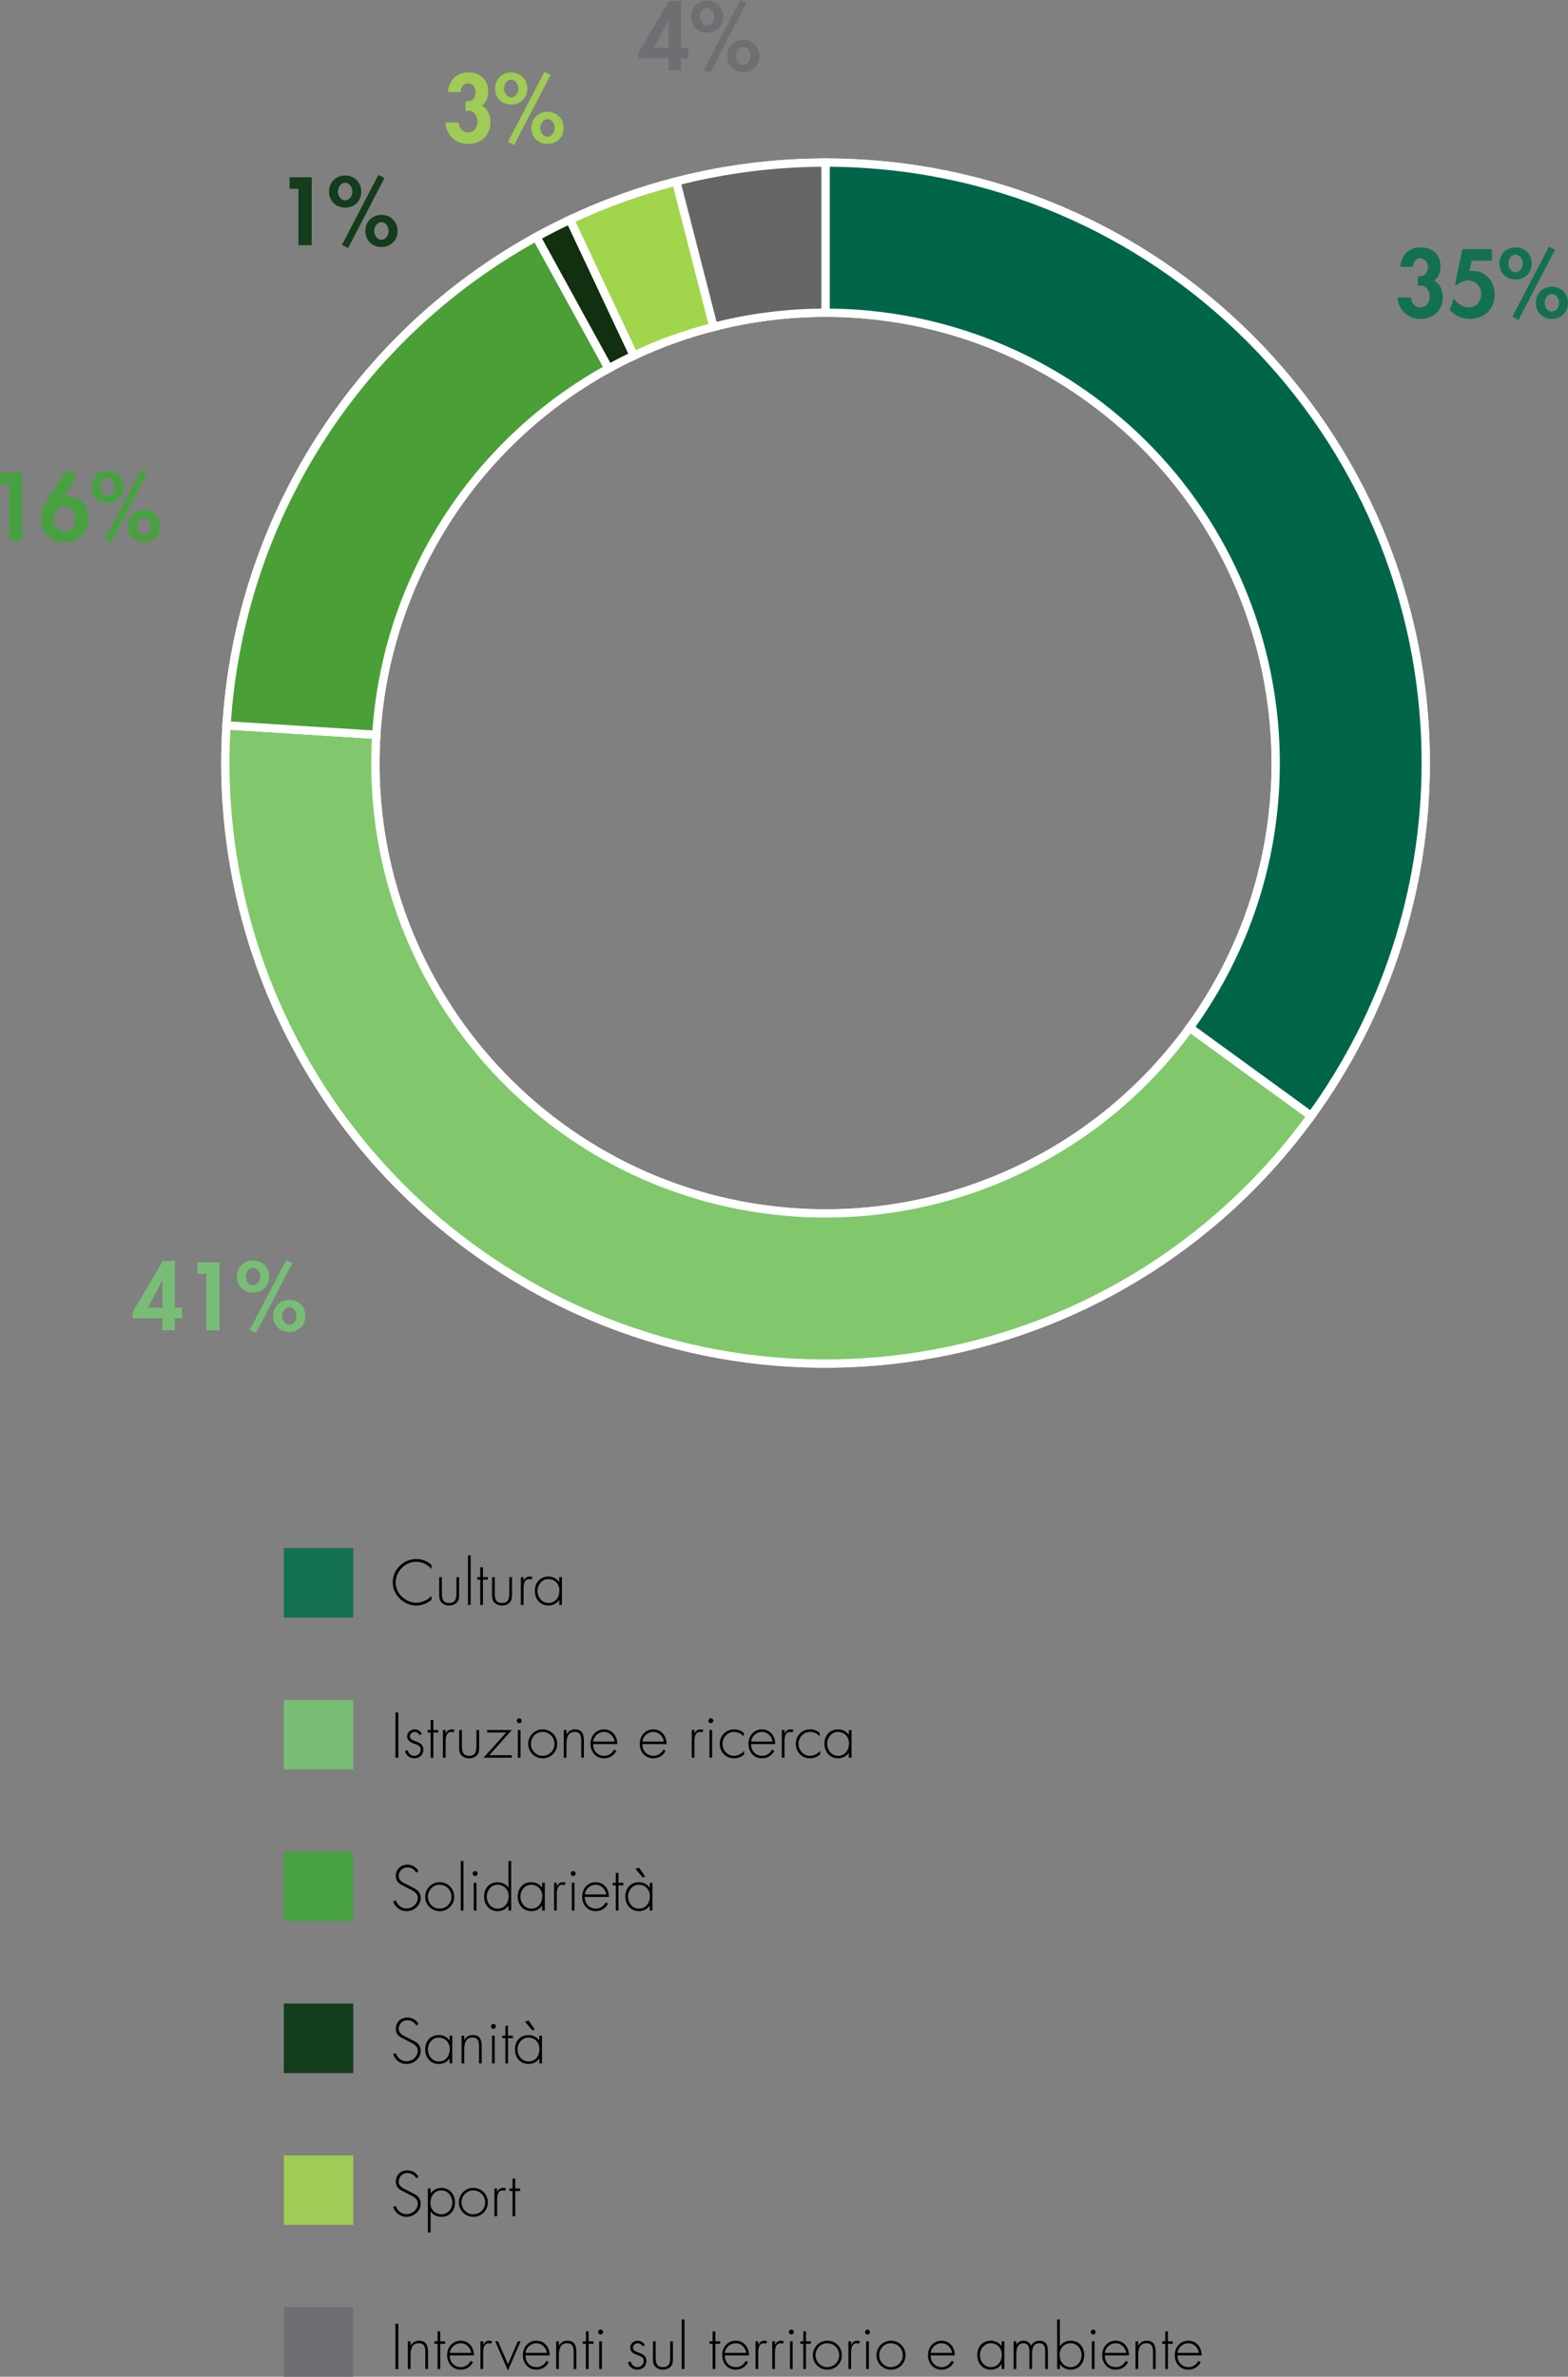 <?xml version="1.0" encoding="utf-8"?>
<!-- Generator: Adobe Illustrator 16.0.4, SVG Export Plug-In . SVG Version: 6.00 Build 0)  -->
<!DOCTYPE svg PUBLIC "-//W3C//DTD SVG 1.1//EN" "http://www.w3.org/Graphics/SVG/1.1/DTD/svg11.dtd">
<svg version="1.1" id="Layer_1" xmlns="http://www.w3.org/2000/svg" xmlns:xlink="http://www.w3.org/1999/xlink" x="0px" y="0px"
	 width="208.774px" height="316.301px" viewBox="0 0 208.774 316.301" enable-background="new 0 0 208.774 316.301"
	 xml:space="preserve">
<rect x="0" y="0" width="208.774" height="316.301" fill="#808080" stroke="none"/>
<g>
	<g>
		<path fill="#01654A" d="M109.917,21.638c44.135,0,79.913,35.778,79.913,79.913c0,16.875-5.343,33.318-15.263,46.971
			l-16.162-11.743c19.455-26.778,13.52-64.26-13.259-83.716c-10.241-7.439-22.573-11.446-35.229-11.446V21.638z"/>
		<path fill="none" stroke="#FFFFFF" stroke-width="1.102" stroke-miterlimit="10" d="M109.917,21.638
			c44.135,0,79.913,35.778,79.913,79.913c0,16.875-5.343,33.318-15.263,46.971l-16.162-11.743
			c19.455-26.778,13.52-64.26-13.259-83.716c-10.241-7.439-22.573-11.446-35.229-11.446V21.638z"/>
		<path fill="#01654A" d="M109.917,21.638c44.135,0,79.913,35.779,79.913,79.913c0,16.875-5.343,33.318-15.263,46.971
			l-16.162-11.743c19.455-26.778,13.52-64.26-13.259-83.716c-10.241-7.439-22.572-11.446-35.229-11.446V21.638z"/>
		<path fill="none" stroke="#FFFFFF" stroke-width="1.102" stroke-miterlimit="10" d="M109.917,21.638
			c44.135,0,79.913,35.779,79.913,79.913c0,16.875-5.343,33.318-15.263,46.971l-16.162-11.743
			c19.455-26.778,13.52-64.26-13.259-83.716c-10.241-7.439-22.572-11.446-35.229-11.446V21.638z"/>
		<path fill="#01654A" d="M174.567,148.522c-25.941,35.705-75.916,43.621-111.621,17.679
			c-22.133-16.081-34.502-42.364-32.783-69.669l19.938,1.255c-2.078,33.035,23.018,61.501,56.053,63.579
			c20.479,1.289,40.191-7.988,52.252-24.587L174.567,148.522z"/>
		<path fill="none" stroke="#FFFFFF" stroke-width="1.102" stroke-miterlimit="10" d="M174.567,148.522
			c-25.941,35.705-75.916,43.621-111.621,17.679c-22.133-16.081-34.502-42.364-32.783-69.669l19.938,1.255
			c-2.078,33.035,23.018,61.501,56.053,63.579c20.479,1.289,40.191-7.988,52.252-24.587L174.567,148.522z"/>
		<path fill="#80C86B" d="M174.567,148.522c-25.941,35.705-75.916,43.621-111.621,17.679
			c-22.133-16.081-34.502-42.364-32.783-69.669l19.938,1.255c-2.078,33.035,23.018,61.501,56.053,63.579
			c20.479,1.289,40.191-7.988,52.252-24.587L174.567,148.522z"/>
		<path fill="none" stroke="#FFFFFF" stroke-width="1.102" stroke-miterlimit="10" d="M174.567,148.522
			c-25.941,35.705-75.916,43.621-111.621,17.679c-22.133-16.081-34.502-42.364-32.783-69.669l19.938,1.255
			c-2.078,33.035,23.018,61.501,56.053,63.579c20.479,1.289,40.191-7.988,52.252-24.587L174.567,148.522z"/>
		<path fill="#01654A" d="M30.162,96.532c1.719-27.302,17.284-51.83,41.257-65.01l9.625,17.507
			c-17.98,9.885-29.654,28.28-30.943,48.758L30.162,96.532z"/>
		<path fill="none" stroke="#FFFFFF" stroke-width="1.102" stroke-miterlimit="10" d="M30.162,96.532
			c1.719-27.302,17.284-51.83,41.257-65.01l9.625,17.507c-17.98,9.885-29.654,28.28-30.943,48.758L30.162,96.532z"/>
		<path fill="#4AA037" d="M30.162,96.532c1.719-27.302,17.284-51.83,41.257-65.01l9.625,17.507
			c-17.98,9.885-29.654,28.28-30.943,48.758L30.162,96.532z"/>
		<path fill="none" stroke="#FFFFFF" stroke-width="1.102" stroke-miterlimit="10" d="M30.162,96.532
			c1.719-27.302,17.284-51.83,41.257-65.01l9.625,17.507c-17.98,9.885-29.654,28.28-30.943,48.758L30.162,96.532z"/>
		<path fill="#01654A" d="M71.419,31.522c1.467-0.805,2.959-1.566,4.474-2.278l8.506,18.076c-1.136,0.534-2.255,1.105-3.354,1.71
			L71.419,31.522z"/>
		<path fill="none" stroke="#FFFFFF" stroke-width="1.102" stroke-miterlimit="10" d="M71.419,31.522
			c1.467-0.805,2.959-1.566,4.474-2.278l8.506,18.076c-1.136,0.534-2.255,1.105-3.354,1.71L71.419,31.522z"/>
		<path fill="#122F0F" d="M71.419,31.522c1.467-0.805,2.959-1.566,4.474-2.278l8.506,18.076c-1.136,0.534-2.255,1.105-3.354,1.71
			L71.419,31.522z"/>
		<path fill="none" stroke="#FFFFFF" stroke-width="1.102" stroke-miterlimit="10" d="M71.419,31.522
			c1.467-0.805,2.959-1.566,4.474-2.278l8.506,18.076c-1.136,0.534-2.255,1.105-3.354,1.71L71.419,31.522z"/>
		<path fill="#01654A" d="M75.892,29.244c4.548-2.14,9.285-3.846,14.153-5.096l4.968,19.351c-3.65,0.938-7.204,2.216-10.613,3.821
			L75.892,29.244z"/>
		<path fill="none" stroke="#FFFFFF" stroke-width="1.102" stroke-miterlimit="10" d="M75.892,29.244
			c4.548-2.14,9.285-3.846,14.153-5.096l4.968,19.351c-3.65,0.938-7.204,2.216-10.613,3.821L75.892,29.244z"/>
		<path fill="#A1D54C" d="M75.892,29.243c4.548-2.139,9.285-3.845,14.153-5.094l4.968,19.35c-3.65,0.937-7.204,2.216-10.613,3.821
			L75.892,29.243z"/>
		<path fill="none" stroke="#FFFFFF" stroke-width="1.102" stroke-miterlimit="10" d="M75.892,29.243
			c4.548-2.139,9.285-3.845,14.153-5.094l4.968,19.35c-3.65,0.937-7.204,2.216-10.613,3.821L75.892,29.243z"/>
		<path fill="#01654A" d="M90.044,24.149c6.493-1.667,13.17-2.51,19.873-2.51v19.979c-5.027,0-10.035,0.631-14.904,1.882
			L90.044,24.149z"/>
		<path fill="none" stroke="#FFFFFF" stroke-width="1.102" stroke-miterlimit="10" d="M90.044,24.149
			c6.493-1.667,13.17-2.51,19.873-2.51v19.979c-5.027,0-10.035,0.631-14.904,1.882L90.044,24.149z"/>
		<path fill="#666666" d="M90.044,24.149c6.493-1.667,13.17-2.51,19.873-2.51v19.979c-5.027,0-10.035,0.631-14.904,1.882
			L90.044,24.149z"/>
		<path fill="none" stroke="#FFFFFF" stroke-width="1.102" stroke-miterlimit="10" d="M90.044,24.149
			c6.493-1.667,13.17-2.51,19.873-2.51v19.979c-5.027,0-10.035,0.631-14.904,1.882L90.044,24.149z"/>
	</g>
	<g>
		<path fill="#147052" d="M186.424,35.521c0.156-1.559,1.151-2.603,2.771-2.603c1.559,0,2.603,0.995,2.603,2.554
			c0,0.696-0.252,1.476-0.863,1.883c0.827,0.36,1.163,1.379,1.163,2.207c0,1.775-1.283,2.878-3.01,2.878
			c-1.656,0-2.902-1.235-2.999-2.854h1.775c0.036,0.72,0.516,1.319,1.295,1.319c0.792,0,1.212-0.744,1.212-1.451
			c0-0.72-0.48-1.499-1.271-1.439l-0.324,0.024V36.78h0.191c0.756,0,1.152-0.492,1.152-1.248c0-0.6-0.372-1.151-1.031-1.151
			c-0.624,0-0.96,0.588-0.984,1.14H186.424z"/>
		<path fill="#147052" d="M195.95,34.693l-0.312,1.379l0.456-0.024c1.763,0,2.914,1.452,2.914,3.143c0,1.943-1.355,3.25-3.286,3.25
			c-1.067,0-1.979-0.396-2.687-1.199l0.527-1.511c0.469,0.672,1.212,1.175,2.039,1.175c0.983,0,1.619-0.852,1.619-1.787
			c0-0.983-0.768-1.799-1.763-1.799c-0.517,0-1.079,0.24-1.451,0.588h-0.276l0.972-4.75h3.935v1.535H195.95z"/>
		<path fill="#147052" d="M203.941,35.065c0,1.235-0.911,2.135-2.146,2.135s-2.147-0.899-2.147-2.135
			c0-1.247,0.924-2.146,2.147-2.146S203.941,33.818,203.941,35.065z M200.835,35.065c0,0.552,0.359,1.164,0.96,1.164
			c0.6,0,0.959-0.612,0.959-1.164s-0.359-1.175-0.959-1.175C201.194,33.89,200.835,34.513,200.835,35.065z M207.036,33.254
			l-4.846,9.319l-0.828-0.419l4.857-9.307L207.036,33.254z M208.774,40.306c0,1.235-0.911,2.135-2.146,2.135
			s-2.146-0.899-2.146-2.135c0-1.247,0.924-2.147,2.146-2.147C207.852,38.159,208.774,39.059,208.774,40.306z M205.669,40.306
			c0,0.552,0.359,1.164,0.959,1.164s0.959-0.612,0.959-1.164s-0.359-1.175-0.959-1.175S205.669,39.754,205.669,40.306z"/>
	</g>
	<g>
		<path fill="#78BD76" d="M24.241,174.023v1.414h-0.959v1.596h-1.656v-1.596h-3.98v-0.791l4.029-6.824h1.607v6.201H24.241z
			 M21.626,170.425h-0.023l-1.906,3.599h1.93V170.425z"/>
		<path fill="#78BD76" d="M26.284,169.525v-1.535h2.95v9.043h-1.763v-7.508H26.284z"/>
		<path fill="#78BD76" d="M35.834,169.896c0,1.236-0.911,2.135-2.146,2.135s-2.147-0.898-2.147-2.135
			c0-1.246,0.924-2.146,2.147-2.146S35.834,168.65,35.834,169.896z M32.728,169.896c0,0.553,0.359,1.164,0.96,1.164
			c0.6,0,0.959-0.611,0.959-1.164c0-0.551-0.359-1.175-0.959-1.175C33.087,168.722,32.728,169.346,32.728,169.896z M38.929,168.086
			l-4.846,9.318l-0.828-0.419l4.857-9.308L38.929,168.086z M40.667,175.139c0,1.234-0.911,2.135-2.146,2.135s-2.146-0.9-2.146-2.135
			c0-1.248,0.924-2.147,2.146-2.147C39.744,172.991,40.667,173.891,40.667,175.139z M37.562,175.139
			c0,0.551,0.359,1.163,0.959,1.163s0.959-0.612,0.959-1.163c0-0.553-0.359-1.176-0.959-1.176S37.562,174.586,37.562,175.139z"/>
	</g>
	<g>
		<path fill="#48A141" d="M0,64.424v-1.535h2.95v9.043H1.187v-7.508H0z"/>
		<path fill="#48A141" d="M10.246,63.452l-1.858,2.627l0.023,0.024c0.203-0.084,0.455-0.12,0.707-0.12
			c1.656,0,2.688,1.439,2.688,2.999c0,1.859-1.332,3.19-3.191,3.19c-1.786,0-3.166-1.259-3.166-3.07
			c0-1.079,0.516-2.146,1.104-3.022l2.398-3.562L10.246,63.452z M10.03,69.053c0-0.815-0.54-1.691-1.428-1.691
			c-0.887,0-1.439,0.875-1.439,1.691c0,0.804,0.553,1.679,1.439,1.679C9.49,70.732,10.03,69.857,10.03,69.053z"/>
		<path fill="#48A141" d="M16.485,64.795c0,1.235-0.911,2.135-2.146,2.135c-1.234,0-2.146-0.899-2.146-2.135
			c0-1.247,0.924-2.146,2.146-2.146C15.562,62.649,16.485,63.548,16.485,64.795z M13.38,64.795c0,0.552,0.359,1.164,0.959,1.164
			s0.96-0.612,0.96-1.164s-0.36-1.175-0.96-1.175S13.38,64.244,13.38,64.795z M19.58,62.984l-4.845,9.319l-0.828-0.419l4.857-9.307
			L19.58,62.984z M21.319,70.037c0,1.235-0.912,2.135-2.146,2.135c-1.236,0-2.147-0.899-2.147-2.135
			c0-1.247,0.924-2.147,2.147-2.147C20.396,67.89,21.319,68.79,21.319,70.037z M18.213,70.037c0,0.552,0.36,1.164,0.96,1.164
			s0.959-0.612,0.959-1.164s-0.359-1.175-0.959-1.175S18.213,69.485,18.213,70.037z"/>
	</g>
	<g>
		<path fill="#133D1C" d="M38.552,25.128v-1.535h2.949v9.043h-1.763v-7.508H38.552z"/>
		<path fill="#133D1C" d="M48.102,25.5c0,1.235-0.911,2.135-2.146,2.135s-2.147-0.899-2.147-2.135c0-1.247,0.924-2.146,2.147-2.146
			S48.102,24.253,48.102,25.5z M44.995,25.5c0,0.552,0.359,1.164,0.96,1.164c0.6,0,0.959-0.612,0.959-1.164
			s-0.359-1.175-0.959-1.175C45.354,24.325,44.995,24.948,44.995,25.5z M51.196,23.689l-4.846,9.319l-0.828-0.419l4.857-9.307
			L51.196,23.689z M52.935,30.741c0,1.235-0.911,2.135-2.146,2.135s-2.146-0.899-2.146-2.135c0-1.247,0.924-2.147,2.146-2.147
			C52.012,28.594,52.935,29.494,52.935,30.741z M49.829,30.741c0,0.552,0.359,1.164,0.959,1.164s0.959-0.612,0.959-1.164
			s-0.359-1.175-0.959-1.175S49.829,30.189,49.829,30.741z"/>
	</g>
	<g>
		<path fill="#9FCB56" d="M59.63,12.24c0.155-1.559,1.15-2.603,2.77-2.603c1.56,0,2.604,0.995,2.604,2.554
			c0,0.696-0.252,1.476-0.863,1.883c0.827,0.36,1.162,1.379,1.162,2.207c0,1.775-1.283,2.878-3.01,2.878
			c-1.655,0-2.902-1.235-2.998-2.854h1.775c0.035,0.72,0.516,1.319,1.295,1.319c0.791,0,1.211-0.744,1.211-1.451
			c0-0.72-0.479-1.499-1.271-1.439l-0.324,0.024v-1.259h0.192c0.756,0,1.151-0.492,1.151-1.248c0-0.6-0.371-1.151-1.031-1.151
			c-0.623,0-0.959,0.588-0.983,1.14H59.63z"/>
		<path fill="#9FCB56" d="M70.212,11.784c0,1.235-0.912,2.135-2.147,2.135s-2.146-0.899-2.146-2.135
			c0-1.247,0.923-2.146,2.146-2.146S70.212,10.537,70.212,11.784z M67.105,11.784c0,0.552,0.359,1.164,0.959,1.164
			c0.601,0,0.96-0.612,0.96-1.164s-0.359-1.175-0.96-1.175C67.465,10.608,67.105,11.232,67.105,11.784z M73.306,9.973l-4.846,9.319
			l-0.827-0.419l4.857-9.307L73.306,9.973z M75.045,17.025c0,1.235-0.911,2.135-2.147,2.135c-1.234,0-2.146-0.899-2.146-2.135
			c0-1.247,0.924-2.147,2.146-2.147C74.122,14.878,75.045,15.778,75.045,17.025z M71.938,17.025c0,0.552,0.359,1.164,0.959,1.164
			s0.96-0.612,0.96-1.164s-0.36-1.175-0.96-1.175S71.938,16.473,71.938,17.025z"/>
	</g>
	<g>
		<path fill="#6D6F72" d="M91.634,6.345V7.76h-0.96v1.595h-1.655V7.76h-3.981V6.968l4.03-6.824h1.606v6.201H91.634z M89.019,2.747
			h-0.023l-1.907,3.598h1.931V2.747z"/>
		<path fill="#6D6F72" d="M96.29,2.219c0,1.235-0.911,2.135-2.146,2.135c-1.234,0-2.146-0.899-2.146-2.135
			c0-1.247,0.924-2.146,2.146-2.146C95.367,0.072,96.29,0.972,96.29,2.219z M93.185,2.219c0,0.552,0.359,1.164,0.959,1.164
			s0.96-0.612,0.96-1.164s-0.36-1.175-0.96-1.175S93.185,1.667,93.185,2.219z M99.385,0.408L94.54,9.727l-0.828-0.419L98.569,0
			L99.385,0.408z M101.124,7.46c0,1.235-0.912,2.135-2.146,2.135c-1.236,0-2.147-0.899-2.147-2.135c0-1.247,0.924-2.147,2.147-2.147
			C100.2,5.313,101.124,6.213,101.124,7.46z M98.018,7.46c0,0.552,0.36,1.164,0.96,1.164s0.959-0.612,0.959-1.164
			s-0.359-1.175-0.959-1.175S98.018,6.908,98.018,7.46z"/>
	</g>
	<g>
		<path d="M57.442,208.787c-0.463-0.567-1.279-0.951-2.022-0.951c-1.503,0-2.742,1.295-2.742,2.774c0,0.704,0.304,1.368,0.808,1.863
			c0.504,0.479,1.223,0.831,1.935,0.831c0.695,0,1.575-0.375,2.022-0.919v0.527c-0.567,0.472-1.263,0.752-2.007,0.752
			c-1.679,0-3.142-1.399-3.142-3.087c0-1.711,1.439-3.102,3.15-3.102c0.728,0,1.463,0.287,1.998,0.783V208.787z"/>
		<path d="M61.132,209.891v2.215c0,0.376,0.009,0.752-0.224,1.063c-0.256,0.336-0.688,0.496-1.104,0.496
			c-0.415,0-0.848-0.16-1.104-0.496c-0.231-0.312-0.224-0.688-0.224-1.063v-2.215h0.36v2.088c0,0.711,0.079,1.351,0.967,1.351
			s0.968-0.64,0.968-1.351v-2.088H61.132z"/>
		<path d="M62.669,213.585h-0.36v-6.597h0.36V213.585z"/>
		<path d="M64.302,213.585h-0.36v-3.358h-0.407v-0.336h0.407v-1.318h0.36v1.318h0.647v0.336h-0.647V213.585z"/>
		<path d="M68.172,209.891v2.215c0,0.376,0.009,0.752-0.224,1.063c-0.256,0.336-0.688,0.496-1.104,0.496s-0.848-0.16-1.104-0.496
			c-0.231-0.312-0.224-0.688-0.224-1.063v-2.215h0.36v2.088c0,0.711,0.079,1.351,0.967,1.351s0.968-0.64,0.968-1.351v-2.088H68.172z
			"/>
		<path d="M69.709,210.371h0.016c0.145-0.336,0.408-0.561,0.8-0.561c0.144,0,0.264,0.032,0.392,0.088l-0.191,0.32
			c-0.088-0.048-0.16-0.072-0.256-0.072c-0.808,0-0.76,1.008-0.76,1.552v1.887h-0.36v-3.694h0.36V210.371z"/>
		<path d="M74.82,213.585h-0.36v-0.663h-0.016c-0.272,0.471-0.863,0.743-1.407,0.743c-1.12,0-1.823-0.872-1.823-1.951
			s0.695-1.903,1.807-1.903c0.568,0,1.111,0.256,1.424,0.721h0.016v-0.641h0.36V213.585z M71.573,211.714
			c0,0.848,0.561,1.615,1.456,1.615c0.943,0,1.455-0.768,1.455-1.655c0-0.855-0.584-1.527-1.479-1.527
			C72.157,210.146,71.573,210.914,71.573,211.714z"/>
	</g>
	<g>
		<path d="M53.037,233.924h-0.384v-6.029h0.384V233.924z"/>
		<path d="M55.853,230.9c-0.12-0.256-0.36-0.415-0.647-0.415c-0.312,0-0.632,0.256-0.632,0.575c0,0.888,1.799,0.456,1.799,1.791
			c0,0.68-0.527,1.152-1.191,1.152c-0.615,0-1.119-0.377-1.271-0.977l0.352-0.111c0.137,0.439,0.433,0.752,0.92,0.752
			c0.464,0,0.832-0.368,0.832-0.832c0-0.455-0.353-0.6-0.72-0.728c-0.504-0.185-1.08-0.399-1.08-1.023
			c0-0.56,0.472-0.936,1.008-0.936c0.376,0,0.783,0.248,0.943,0.592L55.853,230.9z"/>
		<path d="M57.701,233.924h-0.36v-3.358h-0.407v-0.336h0.407v-1.319h0.36v1.319h0.647v0.336h-0.647V233.924z"/>
		<path d="M59.333,230.709h0.016c0.145-0.336,0.408-0.56,0.8-0.56c0.144,0,0.264,0.032,0.392,0.088l-0.191,0.319
			c-0.088-0.047-0.16-0.071-0.256-0.071c-0.808,0-0.76,1.007-0.76,1.551v1.888h-0.36v-3.694h0.36V230.709z"/>
		<path d="M63.796,230.229v2.215c0,0.376,0.009,0.751-0.224,1.063c-0.256,0.336-0.688,0.496-1.104,0.496
			c-0.415,0-0.848-0.16-1.104-0.496c-0.231-0.312-0.224-0.688-0.224-1.063v-2.215h0.36v2.087c0,0.711,0.079,1.352,0.967,1.352
			s0.968-0.641,0.968-1.352v-2.087H63.796z"/>
		<path d="M68.14,233.588v0.336h-3.758l3.021-3.358h-2.534v-0.336h3.286l-3.015,3.358H68.14z"/>
		<path d="M69.461,228.998c0,0.184-0.145,0.328-0.328,0.328s-0.328-0.145-0.328-0.328c0-0.176,0.145-0.328,0.328-0.328
			S69.461,228.822,69.461,228.998z M69.309,233.924h-0.359v-3.694h0.359V233.924z"/>
		<path d="M74.188,232.076c0,1.096-0.856,1.928-1.943,1.928c-1.063,0-1.919-0.872-1.919-1.92c0-1.062,0.848-1.935,1.919-1.935
			C73.331,230.149,74.188,230.98,74.188,232.076z M70.685,232.084c0,0.84,0.664,1.584,1.535,1.584c0.904,0,1.607-0.688,1.607-1.584
			c0-0.911-0.695-1.599-1.607-1.599C71.341,230.485,70.685,231.229,70.685,232.084z"/>
		<path d="M75.421,230.805h0.016c0.216-0.407,0.616-0.655,1.096-0.655c0.951,0,1.215,0.592,1.215,1.543v2.231h-0.359v-2.231
			c0-0.663-0.08-1.207-0.888-1.207c-0.928,0-1.079,0.863-1.079,1.615v1.823h-0.36v-3.694h0.36V230.805z"/>
		<path d="M78.98,232.108c-0.023,0.936,0.624,1.56,1.479,1.56c0.576,0,1.039-0.344,1.304-0.84l0.304,0.176
			c-0.336,0.64-0.928,1-1.655,1c-1.096,0-1.791-0.889-1.791-1.936c0-1.031,0.712-1.919,1.791-1.919c1.119,0,1.783,0.896,1.775,1.959
			H78.98z M81.827,231.772c-0.088-0.68-0.647-1.287-1.407-1.287c-0.751,0-1.375,0.592-1.439,1.287H81.827z"/>
		<path d="M85.541,232.108c-0.023,0.936,0.624,1.56,1.479,1.56c0.576,0,1.039-0.344,1.304-0.84l0.304,0.176
			c-0.336,0.64-0.928,1-1.655,1c-1.096,0-1.791-0.889-1.791-1.936c0-1.031,0.712-1.919,1.791-1.919c1.119,0,1.783,0.896,1.775,1.959
			H85.541z M88.388,231.772c-0.088-0.68-0.647-1.287-1.407-1.287c-0.751,0-1.375,0.592-1.439,1.287H88.388z"/>
		<path d="M92.461,230.709h0.016c0.145-0.336,0.408-0.56,0.8-0.56c0.144,0,0.264,0.032,0.392,0.088l-0.191,0.319
			c-0.088-0.047-0.16-0.071-0.256-0.071c-0.808,0-0.76,1.007-0.76,1.551v1.888h-0.36v-3.694h0.36V230.709z"/>
		<path d="M94.973,228.998c0,0.184-0.145,0.328-0.328,0.328s-0.328-0.145-0.328-0.328c0-0.176,0.145-0.328,0.328-0.328
			S94.973,228.822,94.973,228.998z M94.82,233.924h-0.359v-3.694h0.359V233.924z"/>
		<path d="M99.027,231.085c-0.352-0.384-0.775-0.6-1.304-0.6c-0.871,0-1.527,0.743-1.527,1.583s0.648,1.6,1.52,1.6
			c0.527,0,1.023-0.256,1.359-0.664v0.488c-0.376,0.327-0.848,0.512-1.344,0.512c-1.095,0-1.895-0.855-1.895-1.936
			c0-1.071,0.815-1.919,1.903-1.919c0.479,0,0.919,0.144,1.287,0.456V231.085z"/>
		<path d="M100.013,232.108c-0.023,0.936,0.624,1.56,1.479,1.56c0.576,0,1.04-0.344,1.304-0.84l0.304,0.176
			c-0.336,0.64-0.928,1-1.655,1c-1.096,0-1.791-0.889-1.791-1.936c0-1.031,0.712-1.919,1.791-1.919c1.119,0,1.783,0.896,1.775,1.959
			H100.013z M102.859,231.772c-0.088-0.68-0.647-1.287-1.407-1.287c-0.751,0-1.375,0.592-1.439,1.287H102.859z"/>
		<path d="M104.453,230.709h0.016c0.145-0.336,0.408-0.56,0.8-0.56c0.144,0,0.264,0.032,0.392,0.088l-0.191,0.319
			c-0.088-0.047-0.16-0.071-0.256-0.071c-0.808,0-0.76,1.007-0.76,1.551v1.888h-0.36v-3.694h0.36V230.709z"/>
		<path d="M109.147,231.085c-0.352-0.384-0.775-0.6-1.304-0.6c-0.871,0-1.527,0.743-1.527,1.583s0.648,1.6,1.52,1.6
			c0.527,0,1.023-0.256,1.359-0.664v0.488c-0.376,0.327-0.848,0.512-1.344,0.512c-1.095,0-1.895-0.855-1.895-1.936
			c0-1.071,0.815-1.919,1.903-1.919c0.479,0,0.919,0.144,1.287,0.456V231.085z"/>
		<path d="M113.379,233.924h-0.36v-0.664h-0.016c-0.272,0.472-0.863,0.744-1.407,0.744c-1.12,0-1.823-0.872-1.823-1.951
			c0-1.08,0.695-1.903,1.807-1.903c0.568,0,1.111,0.256,1.424,0.72h0.016v-0.64h0.36V233.924z M110.132,232.053
			c0,0.848,0.561,1.615,1.456,1.615c0.943,0,1.455-0.768,1.455-1.656c0-0.855-0.584-1.526-1.479-1.526
			C110.716,230.485,110.132,231.253,110.132,232.053z"/>
	</g>
	<g>
		<path d="M55.444,249.225c-0.272-0.432-0.656-0.712-1.224-0.712c-0.647,0-1.136,0.521-1.136,1.151c0,0.632,0.6,0.896,1.088,1.127
			l1.151,0.6c0.456,0.289,0.688,0.656,0.688,1.2c0,0.999-0.911,1.751-1.887,1.751c-0.84,0-1.495-0.52-1.775-1.295l0.336-0.152
			c0.256,0.64,0.728,1.088,1.455,1.088c0.792,0,1.487-0.624,1.487-1.424c0-0.68-0.695-0.967-1.216-1.223l-1.087-0.576
			c-0.399-0.248-0.624-0.6-0.624-1.08c0-0.895,0.64-1.526,1.544-1.526c0.607,0,1.183,0.327,1.471,0.847L55.444,249.225z"/>
		<path d="M60.476,252.414c0,1.096-0.855,1.928-1.943,1.928c-1.063,0-1.919-0.871-1.919-1.919c0-1.063,0.848-1.935,1.919-1.935
			C59.62,250.488,60.476,251.319,60.476,252.414z M56.973,252.423c0,0.839,0.664,1.583,1.535,1.583c0.904,0,1.607-0.688,1.607-1.583
			c0-0.911-0.695-1.599-1.607-1.599C57.629,250.824,56.973,251.567,56.973,252.423z"/>
		<path d="M61.709,254.262h-0.36v-6.596h0.36V254.262z"/>
		<path d="M63.589,249.336c0,0.185-0.145,0.328-0.328,0.328s-0.328-0.144-0.328-0.328c0-0.176,0.145-0.327,0.328-0.327
			S63.589,249.16,63.589,249.336z M63.437,254.262h-0.359v-3.693h0.359V254.262z"/>
		<path d="M67.699,253.598h-0.016c-0.272,0.473-0.864,0.744-1.407,0.744c-1.119,0-1.823-0.871-1.823-1.951
			c0-1.079,0.695-1.902,1.807-1.902c0.568,0,1.111,0.256,1.424,0.719h0.016v-3.541h0.36v6.596h-0.36V253.598z M67.724,252.351
			c0-0.855-0.584-1.526-1.479-1.526c-0.848,0-1.432,0.768-1.432,1.566c0,0.848,0.561,1.615,1.456,1.615
			C67.212,254.006,67.724,253.238,67.724,252.351z"/>
		<path d="M72.54,254.262h-0.36v-0.664h-0.016c-0.272,0.473-0.864,0.744-1.407,0.744c-1.119,0-1.823-0.871-1.823-1.951
			c0-1.079,0.695-1.902,1.807-1.902c0.568,0,1.111,0.256,1.424,0.719h0.016v-0.639h0.36V254.262z M69.293,252.391
			c0,0.848,0.561,1.615,1.456,1.615c0.943,0,1.455-0.768,1.455-1.655c0-0.855-0.584-1.526-1.479-1.526
			C69.877,250.824,69.293,251.592,69.293,252.391z"/>
		<path d="M74.133,251.047h0.016c0.145-0.335,0.408-0.559,0.8-0.559c0.144,0,0.264,0.031,0.392,0.088l-0.191,0.319
			c-0.088-0.048-0.16-0.071-0.256-0.071c-0.808,0-0.76,1.007-0.76,1.551v1.887h-0.36v-3.693h0.36V251.047z"/>
		<path d="M76.646,249.336c0,0.185-0.145,0.328-0.328,0.328s-0.328-0.144-0.328-0.328c0-0.176,0.145-0.327,0.328-0.327
			S76.646,249.16,76.646,249.336z M76.493,254.262h-0.359v-3.693h0.359V254.262z"/>
		<path d="M77.869,252.447c-0.023,0.936,0.624,1.559,1.479,1.559c0.576,0,1.039-0.344,1.304-0.84l0.304,0.176
			c-0.336,0.641-0.928,1-1.655,1c-1.096,0-1.791-0.888-1.791-1.936c0-1.031,0.712-1.918,1.791-1.918
			c1.119,0,1.783,0.895,1.775,1.959H77.869z M80.716,252.111c-0.088-0.68-0.647-1.287-1.407-1.287c-0.751,0-1.375,0.591-1.439,1.287
			H80.716z"/>
		<path d="M82.349,254.262h-0.36v-3.358h-0.407v-0.335h0.407v-1.32h0.36v1.32h0.647v0.335h-0.647V254.262z"/>
		<path d="M86.868,254.262h-0.36v-0.664h-0.016c-0.272,0.473-0.864,0.744-1.407,0.744c-1.119,0-1.823-0.871-1.823-1.951
			c0-1.079,0.695-1.902,1.807-1.902c0.568,0,1.111,0.256,1.424,0.719h0.016v-0.639h0.36V254.262z M83.621,252.391
			c0,0.848,0.561,1.615,1.456,1.615c0.943,0,1.455-0.768,1.455-1.655c0-0.855-0.584-1.526-1.479-1.526
			C84.205,250.824,83.621,251.592,83.621,252.391z M85.085,248.553l0.808,1.176l-0.304,0.136l-0.992-1.159L85.085,248.553z"/>
	</g>
	<g>
		<path d="M55.444,269.563c-0.272-0.432-0.656-0.712-1.224-0.712c-0.647,0-1.136,0.52-1.136,1.151s0.6,0.896,1.088,1.128l1.151,0.6
			c0.456,0.287,0.688,0.655,0.688,1.199c0,0.999-0.911,1.751-1.887,1.751c-0.84,0-1.495-0.521-1.775-1.296l0.336-0.151
			c0.256,0.64,0.728,1.087,1.455,1.087c0.792,0,1.487-0.623,1.487-1.423c0-0.68-0.695-0.968-1.216-1.224l-1.087-0.575
			c-0.399-0.248-0.624-0.6-0.624-1.079c0-0.896,0.64-1.527,1.544-1.527c0.607,0,1.183,0.328,1.471,0.848L55.444,269.563z"/>
		<path d="M60.22,274.601h-0.36v-0.663h-0.016c-0.272,0.471-0.864,0.743-1.407,0.743c-1.119,0-1.823-0.872-1.823-1.951
			s0.695-1.903,1.807-1.903c0.568,0,1.111,0.256,1.424,0.721h0.016v-0.641h0.36V274.601z M56.973,272.729
			c0,0.848,0.561,1.615,1.456,1.615c0.943,0,1.455-0.768,1.455-1.655c0-0.855-0.584-1.527-1.479-1.527
			C57.557,271.162,56.973,271.93,56.973,272.729z"/>
		<path d="M61.813,271.482h0.016c0.216-0.408,0.616-0.656,1.096-0.656c0.951,0,1.215,0.592,1.215,1.543v2.231H63.78v-2.231
			c0-0.663-0.08-1.207-0.888-1.207c-0.928,0-1.079,0.863-1.079,1.615v1.823h-0.36v-3.694h0.36V271.482z"/>
		<path d="M66.021,269.676c0,0.184-0.145,0.327-0.328,0.327s-0.328-0.144-0.328-0.327c0-0.176,0.145-0.328,0.328-0.328
			S66.021,269.5,66.021,269.676z M65.869,274.601H65.51v-3.694h0.359V274.601z"/>
		<path d="M67.646,274.601h-0.36v-3.358h-0.407v-0.336h0.407v-1.318h0.36v1.318h0.647v0.336h-0.647V274.601z"/>
		<path d="M72.164,274.601h-0.36v-0.663h-0.016c-0.272,0.471-0.863,0.743-1.407,0.743c-1.12,0-1.823-0.872-1.823-1.951
			s0.695-1.903,1.807-1.903c0.568,0,1.111,0.256,1.424,0.721h0.016v-0.641h0.36V274.601z M68.917,272.729
			c0,0.848,0.561,1.615,1.456,1.615c0.943,0,1.455-0.768,1.455-1.655c0-0.855-0.584-1.527-1.479-1.527
			C69.501,271.162,68.917,271.93,68.917,272.729z M70.381,268.892l0.808,1.175l-0.304,0.137l-0.992-1.16L70.381,268.892z"/>
	</g>
	<g>
		<path d="M55.444,289.902c-0.272-0.433-0.656-0.713-1.224-0.713c-0.647,0-1.136,0.521-1.136,1.152c0,0.631,0.6,0.895,1.088,1.127
			l1.151,0.6c0.456,0.288,0.688,0.656,0.688,1.199c0,1-0.911,1.752-1.887,1.752c-0.84,0-1.495-0.521-1.775-1.296l0.336-0.151
			c0.256,0.639,0.728,1.087,1.455,1.087c0.792,0,1.487-0.624,1.487-1.423c0-0.68-0.695-0.968-1.216-1.224l-1.087-0.575
			c-0.399-0.248-0.624-0.6-0.624-1.08c0-0.896,0.64-1.527,1.544-1.527c0.607,0,1.183,0.328,1.471,0.848L55.444,289.902z"/>
		<path d="M57.333,291.908h0.016c0.272-0.471,0.863-0.743,1.407-0.743c1.128,0,1.823,0.88,1.823,1.959s-0.695,1.896-1.807,1.896
			c-0.568,0-1.12-0.248-1.424-0.721h-0.016v2.799h-0.36v-5.853h0.36V291.908z M57.309,293.172c0,0.863,0.584,1.512,1.472,1.512
			c0.863,0,1.439-0.729,1.439-1.552c0-0.848-0.552-1.631-1.456-1.631C57.82,291.501,57.309,292.284,57.309,293.172z"/>
		<path d="M64.956,293.092c0,1.096-0.855,1.928-1.943,1.928c-1.063,0-1.919-0.872-1.919-1.92c0-1.062,0.848-1.935,1.919-1.935
			C64.101,291.165,64.956,291.996,64.956,293.092z M61.453,293.1c0,0.84,0.664,1.584,1.535,1.584c0.904,0,1.607-0.688,1.607-1.584
			c0-0.911-0.695-1.599-1.607-1.599C62.109,291.501,61.453,292.244,61.453,293.1z"/>
		<path d="M66.189,291.725h0.016c0.145-0.336,0.408-0.56,0.8-0.56c0.144,0,0.264,0.032,0.392,0.088l-0.191,0.319
			c-0.088-0.047-0.16-0.071-0.256-0.071c-0.808,0-0.76,1.007-0.76,1.551v1.888h-0.36v-3.694h0.36V291.725z"/>
		<path d="M68.605,294.939h-0.36v-3.358h-0.407v-0.336h0.407v-1.319h0.36v1.319h0.647v0.336h-0.647V294.939z"/>
	</g>
	<g>
		<path d="M53.037,315.277h-0.384v-6.028h0.384V315.277z"/>
		<path d="M54.661,312.16h0.016c0.216-0.408,0.616-0.656,1.096-0.656c0.951,0,1.215,0.592,1.215,1.543v2.23h-0.359v-2.23
			c0-0.664-0.08-1.207-0.888-1.207c-0.928,0-1.079,0.863-1.079,1.615v1.822h-0.36v-3.693h0.36V312.16z"/>
		<path d="M58.621,315.277h-0.36v-3.357h-0.407v-0.336h0.407v-1.319h0.36v1.319h0.647v0.336h-0.647V315.277z"/>
		<path d="M59.893,313.463c-0.023,0.936,0.624,1.559,1.479,1.559c0.576,0,1.039-0.344,1.304-0.839l0.304,0.176
			c-0.336,0.64-0.928,0.999-1.655,0.999c-1.096,0-1.791-0.887-1.791-1.935c0-1.031,0.712-1.919,1.791-1.919
			c1.119,0,1.783,0.896,1.775,1.959H59.893z M62.739,313.127c-0.088-0.68-0.647-1.287-1.407-1.287c-0.751,0-1.375,0.592-1.439,1.287
			H62.739z"/>
		<path d="M64.333,312.063h0.016c0.145-0.336,0.408-0.56,0.8-0.56c0.144,0,0.264,0.032,0.392,0.088l-0.191,0.32
			c-0.088-0.049-0.16-0.072-0.256-0.072c-0.808,0-0.76,1.008-0.76,1.551v1.887h-0.36v-3.693h0.36V312.063z"/>
		<path d="M67.637,314.631l1.312-3.047h0.367l-1.687,3.894l-1.695-3.894h0.368L67.637,314.631z"/>
		<path d="M69.973,313.463c-0.023,0.936,0.624,1.559,1.479,1.559c0.576,0,1.039-0.344,1.304-0.839l0.304,0.176
			c-0.336,0.64-0.928,0.999-1.655,0.999c-1.096,0-1.791-0.887-1.791-1.935c0-1.031,0.712-1.919,1.791-1.919
			c1.119,0,1.783,0.896,1.775,1.959H69.973z M72.819,313.127c-0.088-0.68-0.647-1.287-1.407-1.287c-0.751,0-1.375,0.592-1.439,1.287
			H72.819z"/>
		<path d="M74.413,312.16h0.016c0.216-0.408,0.616-0.656,1.096-0.656c0.951,0,1.215,0.592,1.215,1.543v2.23H76.38v-2.23
			c0-0.664-0.08-1.207-0.888-1.207c-0.928,0-1.079,0.863-1.079,1.615v1.822h-0.36v-3.693h0.36V312.16z"/>
		<path d="M78.373,315.277h-0.36v-3.357h-0.407v-0.336h0.407v-1.319h0.36v1.319h0.647v0.336h-0.647V315.277z"/>
		<path d="M80.293,310.353c0,0.185-0.145,0.327-0.328,0.327s-0.328-0.143-0.328-0.327c0-0.176,0.145-0.327,0.328-0.327
			S80.293,310.177,80.293,310.353z M80.141,315.277h-0.359v-3.693h0.359V315.277z"/>
		<path d="M85.549,312.256c-0.12-0.256-0.36-0.416-0.647-0.416c-0.312,0-0.632,0.256-0.632,0.576c0,0.887,1.799,0.455,1.799,1.791
			c0,0.68-0.527,1.15-1.191,1.15c-0.615,0-1.119-0.375-1.271-0.975l0.353-0.112c0.136,0.439,0.432,0.751,0.919,0.751
			c0.464,0,0.832-0.367,0.832-0.831c0-0.456-0.353-0.6-0.72-0.728c-0.504-0.184-1.08-0.4-1.08-1.023c0-0.56,0.472-0.936,1.008-0.936
			c0.376,0,0.783,0.248,0.943,0.592L85.549,312.256z"/>
		<path d="M89.596,311.584v2.215c0,0.375,0.009,0.752-0.224,1.063c-0.256,0.335-0.688,0.495-1.104,0.495s-0.848-0.16-1.104-0.495
			c-0.231-0.312-0.224-0.688-0.224-1.063v-2.215h0.36v2.087c0,0.712,0.079,1.351,0.967,1.351s0.968-0.639,0.968-1.351v-2.087H89.596
			z"/>
		<path d="M91.133,315.277h-0.36v-6.596h0.36V315.277z"/>
		<path d="M95.245,315.277h-0.36v-3.357h-0.407v-0.336h0.407v-1.319h0.36v1.319h0.647v0.336h-0.647V315.277z"/>
		<path d="M96.517,313.463c-0.023,0.936,0.624,1.559,1.479,1.559c0.576,0,1.04-0.344,1.304-0.839l0.304,0.176
			c-0.336,0.64-0.928,0.999-1.655,0.999c-1.096,0-1.791-0.887-1.791-1.935c0-1.031,0.712-1.919,1.791-1.919
			c1.119,0,1.783,0.896,1.775,1.959H96.517z M99.363,313.127c-0.088-0.68-0.647-1.287-1.407-1.287c-0.751,0-1.375,0.592-1.439,1.287
			H99.363z"/>
		<path d="M100.957,312.063h0.016c0.145-0.336,0.408-0.56,0.8-0.56c0.144,0,0.264,0.032,0.392,0.088l-0.191,0.32
			c-0.088-0.049-0.16-0.072-0.256-0.072c-0.808,0-0.76,1.008-0.76,1.551v1.887h-0.36v-3.693h0.36V312.063z"/>
		<path d="M103.181,312.063h0.016c0.145-0.336,0.408-0.56,0.8-0.56c0.144,0,0.264,0.032,0.392,0.088l-0.191,0.32
			c-0.088-0.049-0.16-0.072-0.256-0.072c-0.808,0-0.76,1.008-0.76,1.551v1.887h-0.36v-3.693h0.36V312.063z"/>
		<path d="M105.692,310.353c0,0.185-0.145,0.327-0.328,0.327s-0.328-0.143-0.328-0.327c0-0.176,0.145-0.327,0.328-0.327
			S105.692,310.177,105.692,310.353z M105.54,315.277h-0.359v-3.693h0.359V315.277z"/>
		<path d="M107.316,315.277h-0.36v-3.357h-0.407v-0.336h0.407v-1.319h0.36v1.319h0.647v0.336h-0.647V315.277z"/>
		<path d="M112.091,313.431c0,1.096-0.855,1.927-1.943,1.927c-1.063,0-1.919-0.871-1.919-1.918c0-1.064,0.848-1.936,1.919-1.936
			C111.235,311.504,112.091,312.336,112.091,313.431z M108.588,313.439c0,0.839,0.664,1.582,1.535,1.582
			c0.904,0,1.607-0.688,1.607-1.582c0-0.912-0.695-1.6-1.607-1.6C109.244,311.84,108.588,312.584,108.588,313.439z"/>
		<path d="M113.324,312.063h0.016c0.145-0.336,0.408-0.56,0.8-0.56c0.144,0,0.264,0.032,0.392,0.088l-0.191,0.32
			c-0.088-0.049-0.16-0.072-0.256-0.072c-0.808,0-0.76,1.008-0.76,1.551v1.887h-0.36v-3.693h0.36V312.063z"/>
		<path d="M115.837,310.353c0,0.185-0.145,0.327-0.328,0.327s-0.328-0.143-0.328-0.327c0-0.176,0.145-0.327,0.328-0.327
			S115.837,310.177,115.837,310.353z M115.685,315.277h-0.359v-3.693h0.359V315.277z"/>
		<path d="M120.563,313.431c0,1.096-0.855,1.927-1.943,1.927c-1.063,0-1.919-0.871-1.919-1.918c0-1.064,0.848-1.936,1.919-1.936
			C119.708,311.504,120.563,312.336,120.563,313.431z M117.061,313.439c0,0.839,0.664,1.582,1.535,1.582
			c0.904,0,1.607-0.688,1.607-1.582c0-0.912-0.695-1.6-1.607-1.6C117.717,311.84,117.061,312.584,117.061,313.439z"/>
		<path d="M123.916,313.463c-0.023,0.936,0.624,1.559,1.479,1.559c0.576,0,1.039-0.344,1.304-0.839l0.304,0.176
			c-0.336,0.64-0.928,0.999-1.655,0.999c-1.096,0-1.791-0.887-1.791-1.935c0-1.031,0.712-1.919,1.791-1.919
			c1.119,0,1.783,0.896,1.775,1.959H123.916z M126.763,313.127c-0.088-0.68-0.647-1.287-1.407-1.287
			c-0.751,0-1.375,0.592-1.439,1.287H126.763z"/>
		<path d="M133.724,315.277h-0.36v-0.663h-0.016c-0.272,0.472-0.864,0.743-1.407,0.743c-1.119,0-1.823-0.871-1.823-1.951
			c0-1.078,0.695-1.902,1.807-1.902c0.568,0,1.111,0.256,1.424,0.72h0.016v-0.64h0.36V315.277z M130.477,313.406
			c0,0.848,0.561,1.615,1.456,1.615c0.943,0,1.455-0.768,1.455-1.654c0-0.855-0.584-1.527-1.479-1.527
			C131.061,311.84,130.477,312.607,130.477,313.406z"/>
		<path d="M135.316,312.048h0.016c0.168-0.345,0.536-0.544,0.928-0.544c0.472,0,0.848,0.24,1.039,0.672
			c0.2-0.439,0.608-0.672,1.08-0.672c0.951,0,1.144,0.647,1.144,1.455v2.318h-0.36v-2.366c0-0.567-0.088-1.071-0.792-1.071
			c-0.768,0-0.951,0.672-0.951,1.311v2.127h-0.359v-2.278c0-0.575-0.104-1.159-0.824-1.159c-0.775,0-0.919,0.808-0.919,1.407v2.03
			h-0.36v-3.693h0.36V312.048z"/>
		<path d="M140.756,308.682h0.36v3.542h0.016c0.312-0.464,0.855-0.72,1.424-0.72c1.104,0,1.807,0.824,1.807,1.902
			c0,1.08-0.703,1.951-1.823,1.951c-0.544,0-1.135-0.271-1.407-0.743h-0.016v0.663h-0.36V308.682z M144.003,313.406
			c0-0.807-0.584-1.566-1.439-1.566c-0.936,0-1.472,0.695-1.472,1.575c0,0.863,0.544,1.606,1.455,1.606
			C143.451,315.021,144.003,314.254,144.003,313.406z"/>
		<path d="M145.885,310.353c0,0.185-0.145,0.327-0.328,0.327s-0.328-0.143-0.328-0.327c0-0.176,0.145-0.327,0.328-0.327
			S145.885,310.177,145.885,310.353z M145.732,315.277h-0.359v-3.693h0.359V315.277z"/>
		<path d="M147.108,313.463c-0.023,0.936,0.624,1.559,1.479,1.559c0.576,0,1.04-0.344,1.304-0.839l0.304,0.176
			c-0.336,0.64-0.928,0.999-1.655,0.999c-1.096,0-1.791-0.887-1.791-1.935c0-1.031,0.712-1.919,1.791-1.919
			c1.119,0,1.783,0.896,1.775,1.959H147.108z M149.955,313.127c-0.088-0.68-0.647-1.287-1.407-1.287
			c-0.751,0-1.375,0.592-1.439,1.287H149.955z"/>
		<path d="M151.548,312.16h0.016c0.216-0.408,0.616-0.656,1.096-0.656c0.951,0,1.215,0.592,1.215,1.543v2.23h-0.359v-2.23
			c0-0.664-0.08-1.207-0.888-1.207c-0.928,0-1.079,0.863-1.079,1.615v1.822h-0.36v-3.693h0.36V312.16z"/>
		<path d="M155.508,315.277h-0.36v-3.357h-0.407v-0.336h0.407v-1.319h0.36v1.319h0.647v0.336h-0.647V315.277z"/>
		<path d="M156.78,313.463c-0.023,0.936,0.624,1.559,1.479,1.559c0.576,0,1.04-0.344,1.304-0.839l0.304,0.176
			c-0.336,0.64-0.928,0.999-1.655,0.999c-1.096,0-1.791-0.887-1.791-1.935c0-1.031,0.712-1.919,1.791-1.919
			c1.119,0,1.783,0.896,1.775,1.959H156.78z M159.627,313.127c-0.088-0.68-0.647-1.287-1.407-1.287
			c-0.751,0-1.375,0.592-1.439,1.287H159.627z"/>
	</g>
	<rect x="37.786" y="206.016" fill="#147052" width="9.251" height="9.25"/>
	<rect x="37.786" y="246.43" fill="#48A141" width="9.251" height="9.25"/>
	<rect x="37.786" y="286.844" fill="#9FCB56" width="9.251" height="9.25"/>
	<rect x="37.786" y="226.223" fill="#78BD76" width="9.251" height="9.25"/>
	<rect x="37.786" y="266.637" fill="#133D1C" width="9.251" height="9.25"/>
	<rect x="37.786" y="307.051" fill="#6D6F72" width="9.251" height="9.25"/>
</g>
</svg>
